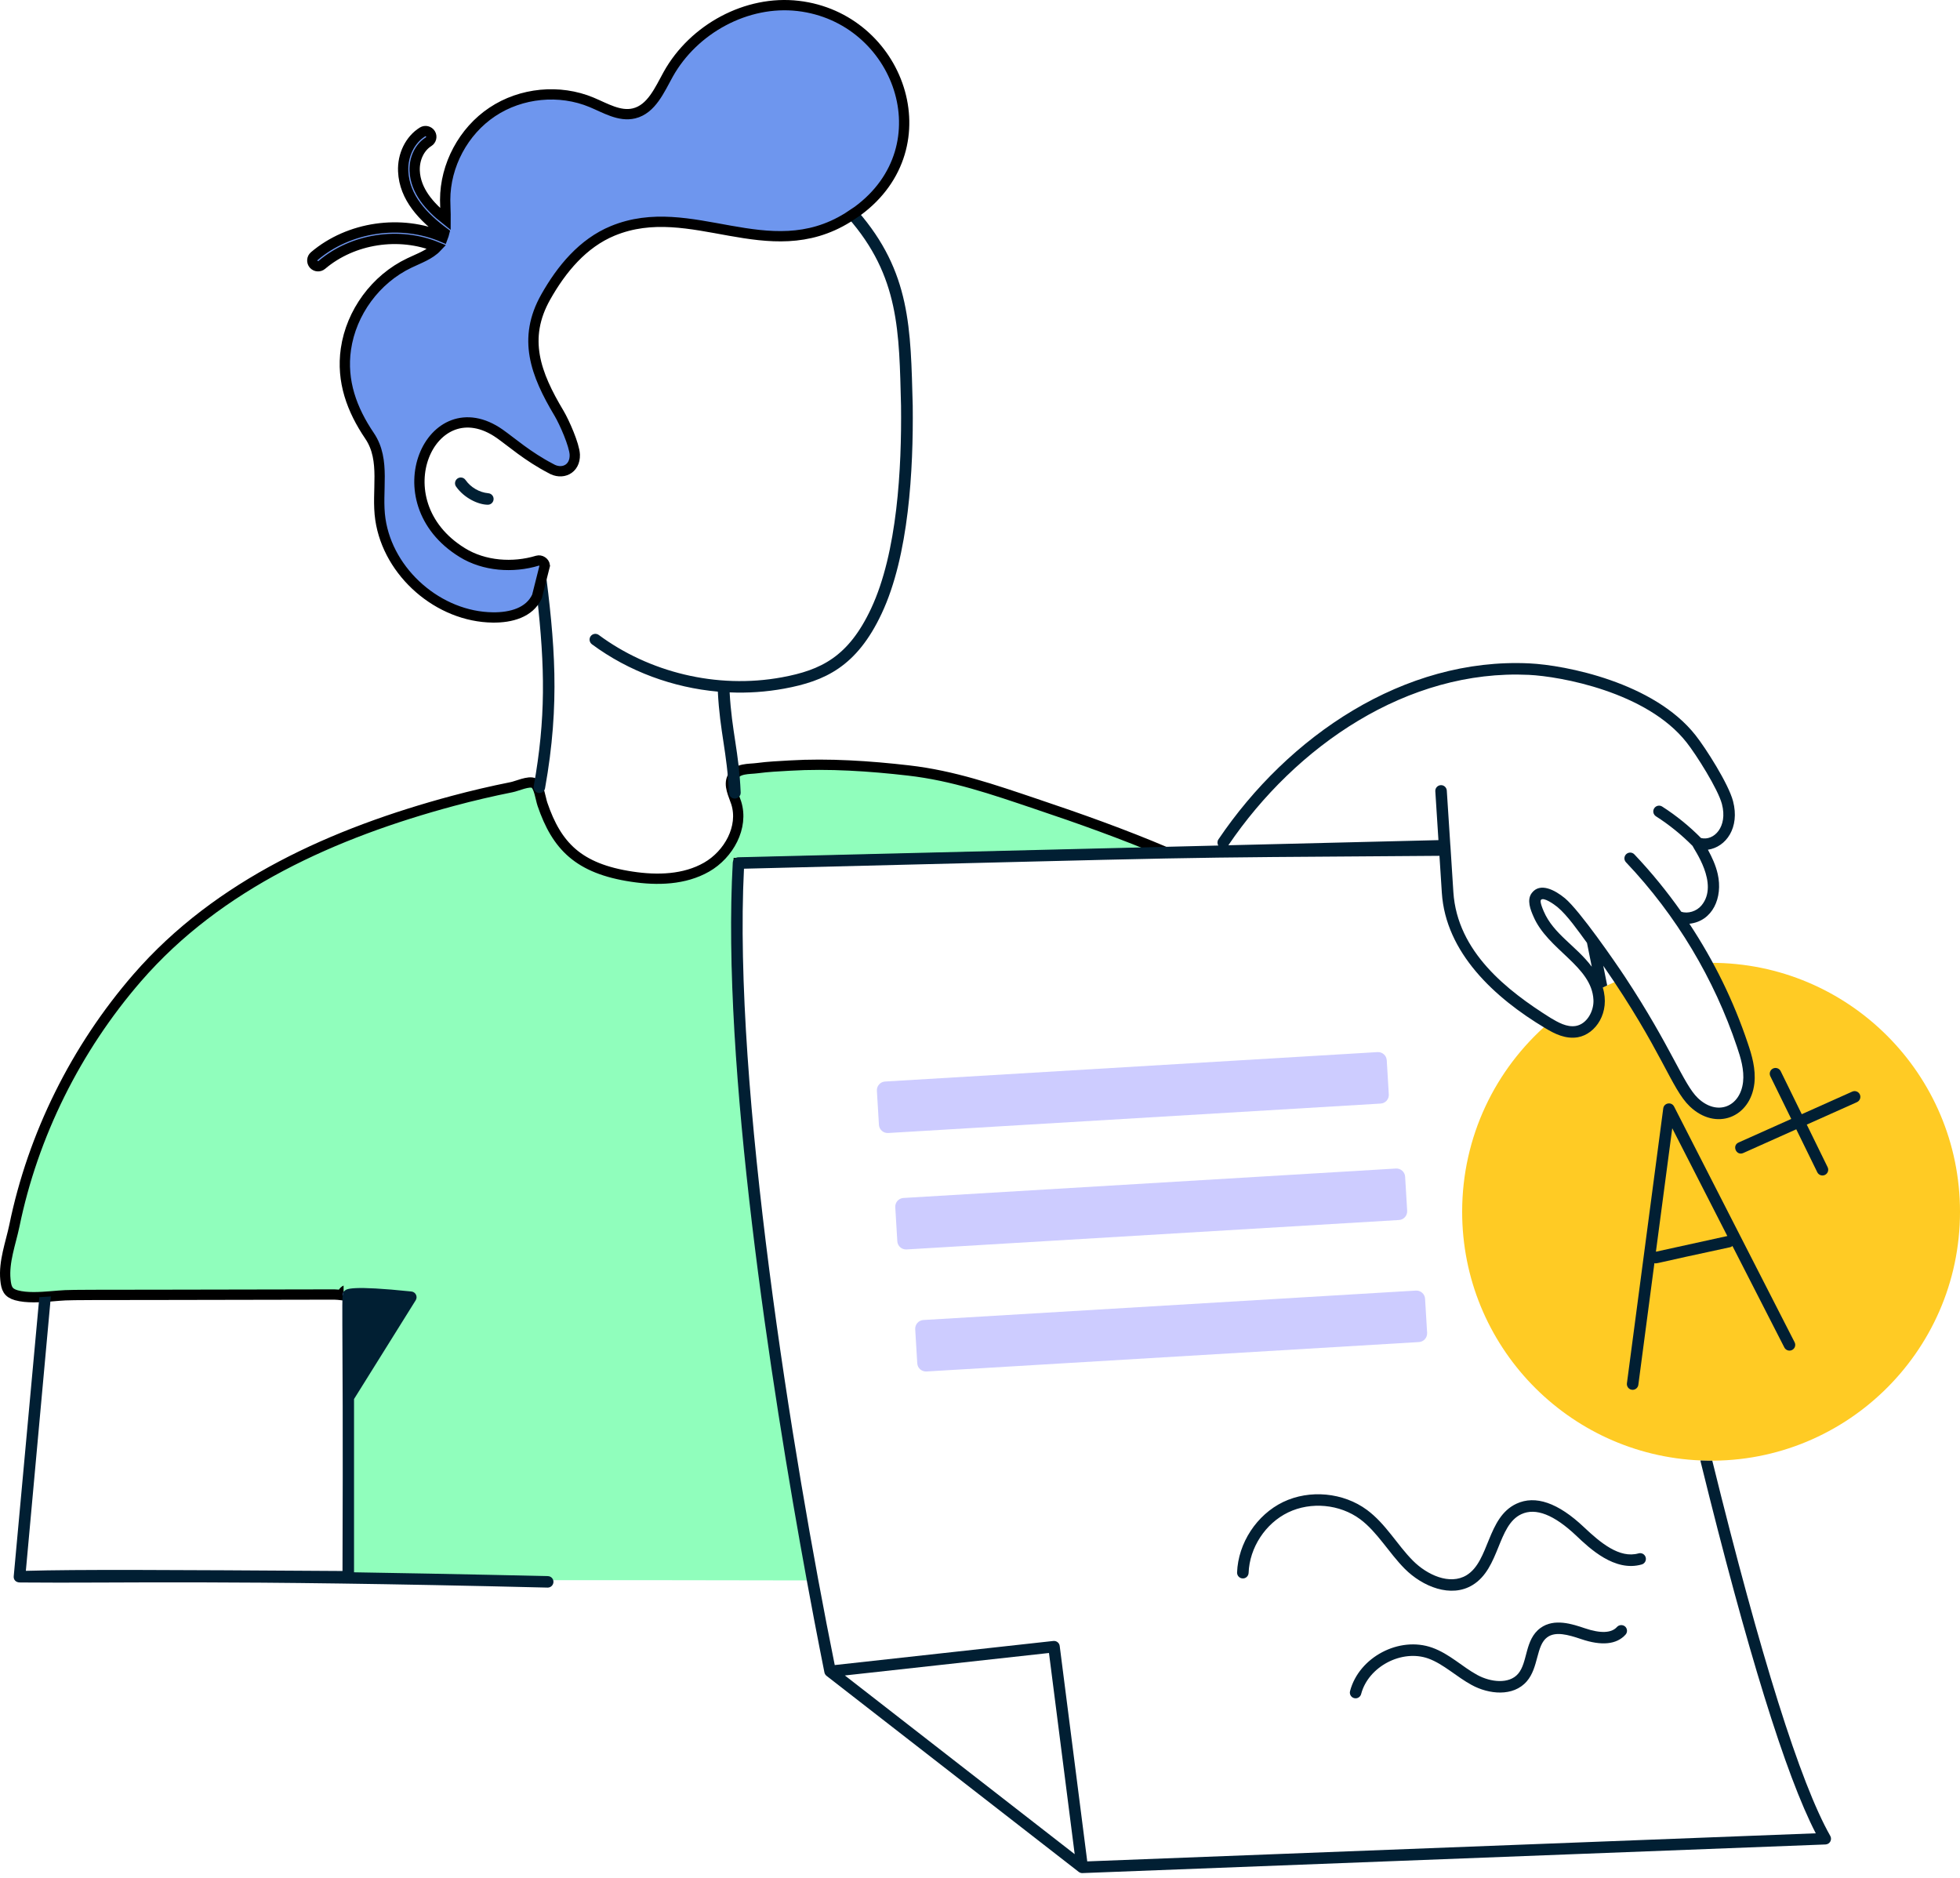 <svg width="381" height="365" viewBox="0 0 381 365" fill="none" xmlns="http://www.w3.org/2000/svg">
<path d="M145.448 220.625H71.407C70.37 220.625 68.977 220.331 68.201 221.169C67.615 221.809 67.583 222.731 67.657 223.579C68.002 227.005 68.107 228.692 69.794 248.158C69.888 249.342 70.454 251.102 68.799 251.615C68.621 250.264 66.64 250.369 66.567 251.731C66.001 251.668 65.457 251.594 65.006 251.594C7.645 251.741 15.178 251.542 9.876 251.951C7.854 252.108 5.204 252.307 3.182 251.741C1.547 251.27 1.223 250.431 1.055 248.713C0.709 245.214 2.082 241.62 2.794 238.236C6.398 220.635 14.748 203.788 26.692 190.022C42.502 171.813 65.048 161.839 88.045 155.657C91.795 154.652 95.599 153.761 99.433 152.996C100.46 152.808 102.828 151.687 103.812 152.221C104.808 152.724 105.07 155.238 105.447 156.317C108.213 164.406 112.414 168.827 122.859 170.388C127.773 171.132 133.043 170.996 137.349 168.533C141.655 166.071 144.609 160.77 143.111 156.035C142.587 154.4 141.582 152.619 142.367 151.079C143.289 149.235 145.542 149.518 147.25 149.287C149.345 149.005 151.388 148.921 153.525 148.795C161.069 148.344 169.094 148.879 176.606 149.748C185.26 150.733 193.086 153.447 201.258 156.202C209.849 159.083 218.398 162.122 226.759 165.684L143.551 167.716C142.598 184.605 143.887 204.071 145.448 220.625Z" fill="#90FEBC" stroke="black" stroke-width="2"/>
<path d="M68.799 251.626C68.097 251.867 67.3 251.815 66.567 251.741C66.64 250.369 68.62 250.275 68.799 251.626Z" fill="#6E96EE"/>
<path d="M157.967 307.164C113.702 307.07 68.777 307.059 68.212 307.447C67.059 308.201 66.5 216.369 66.5 217.5L145.028 215.962C147.501 244.68 152.75 278.761 157.967 307.164Z" fill="#90FEBC"/>
<path d="M381 235.512C381 263.035 358.045 285.037 330.564 283.842C304.78 282.774 284.225 261.547 284.225 235.512C284.225 220.876 290.71 207.759 300.988 198.874C302.685 199.912 304.581 200.823 306.519 200.488C309.83 199.912 311.643 195.721 310.553 192.431C311.653 191.844 313.35 191.059 314.922 190.462C324.445 204.92 326.048 211.164 329.265 214.213C333.686 218.477 339.291 216.119 339.941 210.431C340.213 207.948 339.511 205.475 338.694 203.097C336.85 197.575 334.503 192.232 331.706 187.14C332.02 187.13 332.314 187.13 332.628 187.13C359.344 187.13 381 208.786 381 235.512Z" fill="#FFCB24"/>
<path d="M268.373 214.485L172.646 220.206C171.713 220.258 170.906 219.546 170.854 218.613L170.456 211.992C170.403 211.059 171.116 210.253 172.048 210.2L267.776 204.48C268.708 204.427 269.515 205.14 269.567 206.072L269.966 212.694C270.028 213.626 269.316 214.433 268.373 214.485Z" fill="#CDCCFF"/>
<path d="M271.946 237.115L176.218 242.836C175.286 242.888 174.479 242.176 174.427 241.243L174.029 234.622C173.976 233.689 174.689 232.883 175.621 232.83L271.349 227.11C272.281 227.058 273.088 227.77 273.14 228.702L273.538 235.324C273.591 236.256 272.878 237.063 271.946 237.115Z" fill="#CDCCFF"/>
<path d="M275.822 260.835L180.095 266.555C179.162 266.608 178.356 265.895 178.303 264.963L177.905 258.342C177.853 257.409 178.565 256.602 179.498 256.55L275.225 250.83C276.158 250.777 276.964 251.49 277.017 252.422L277.415 259.044C277.467 259.976 276.755 260.783 275.822 260.835Z" fill="#CDCCFF"/>
<path d="M106.495 306.326C106.138 306.315 89.281 305.917 68.82 305.582V271.909C87.322 242.28 78.154 256.958 80.805 252.715C81.245 252.013 80.795 251.091 79.967 251.008C68.191 249.782 67.353 250.536 66.997 250.861C66.138 251.636 66.797 249.436 66.578 305.33C31.658 305.11 15.335 305.016 5.026 305.299C6.011 294.529 2.501 332.979 9.887 251.961C9.143 252.024 8.389 252.076 7.645 252.108L2.668 306.347C2.606 306.965 3.014 307.593 3.968 307.562C23.643 307.75 42.271 306.986 106.442 308.557C106.453 308.557 106.463 308.557 106.463 308.557C107.071 308.557 107.563 308.075 107.584 307.468C107.605 306.849 107.113 306.336 106.495 306.326Z" fill="#011F33"/>
<path d="M332.848 283.895C332.649 283.895 331.811 283.905 330.564 283.853C330.564 283.957 330.564 284.041 330.596 284.146C339.616 320.794 347.128 345.048 352.964 356.311L211.347 361.769L205.994 319.904C205.92 319.296 205.375 318.866 204.757 318.929L162.263 323.612C153.976 282.637 142.472 211.143 144.62 168.837C241.877 166.459 220.86 166.752 279.814 166.333C279.971 168.722 280.118 171.121 280.275 173.51C281.019 185.118 290.458 193.908 300.401 199.838C302.193 200.928 304.34 201.997 306.698 201.598C310.228 200.98 313.036 196.716 311.559 191.939C311.842 191.802 312.125 191.656 312.418 191.52L311.653 187.696C323.084 204.186 324.844 211.562 328.469 215.03C333.56 219.891 340.276 217.199 341.031 210.546C341.334 207.738 340.528 205.045 339.742 202.74C336.997 194.558 333.215 186.826 328.395 179.534C332.911 179.052 334.943 174.463 333.906 169.874C333.519 168.156 332.785 166.595 331.999 165.149C335.53 164.625 338.233 160.854 336.882 155.71C336.012 152.357 331.538 145.348 329.59 142.896C321.502 132.618 304.278 129.266 297.3 128.931C272.931 127.757 250.437 143.022 236.848 163.138C236.597 163.504 236.607 163.965 236.817 164.332L143.52 166.616C142.944 166.626 142.462 167.087 142.441 167.685C140.22 206.837 149.806 268.965 156.867 307.363C158.858 318.196 160.262 325.016 160.262 325.069C160.314 325.32 160.492 325.582 160.681 325.718L209.681 363.802C209.87 363.949 210.111 364.043 210.362 364.043H210.404L354.85 358.48C355.698 358.448 356.191 357.547 355.782 356.814C349.946 346.546 342.246 322.01 332.848 283.895ZM309.422 187.884C306.352 183.798 301.973 181.556 300.076 177.103C299.374 175.479 299.437 175.039 299.542 174.903C300.024 174.285 302.098 175.752 302.758 176.297C304.686 177.91 306.74 180.865 308.489 183.253L309.422 187.884ZM297.195 131.162C303.272 131.455 320.098 134.452 327.84 144.279C329.694 146.616 333.959 153.352 334.723 156.275C335.886 160.707 333.162 163.483 330.658 162.876C328.385 160.571 325.839 158.507 323.105 156.757C322.581 156.422 321.889 156.579 321.554 157.103C321.219 157.627 321.376 158.318 321.9 158.654C324.477 160.298 326.866 162.237 329.013 164.405C329.16 164.919 334.262 171.76 330.753 175.972C329.799 177.124 328.092 177.638 326.813 177.198C324.047 173.269 321.009 169.539 317.698 166.05C317.269 165.6 316.567 165.589 316.116 166.008C315.666 166.438 315.645 167.14 316.075 167.59C325.902 177.931 333.246 190.336 337.646 203.453C338.359 205.538 339.092 207.958 338.83 210.294C338.275 215.135 333.78 216.979 330.04 213.406C327.211 210.692 324.927 203.579 315.865 189.843C314.021 187.056 307.085 176.978 304.204 174.578C302.214 172.934 299.374 171.488 297.792 173.52C296.692 174.903 297.562 176.915 298.065 178.078C300.831 184.626 309.422 187.737 309.746 194.317C309.862 196.465 308.51 199.011 306.331 199.398C304.56 199.702 302.832 198.675 301.396 197.827C293.004 192.557 283.271 185.013 282.517 173.374C282.318 170.377 282.129 167.381 281.941 164.374C281.941 164.363 281.941 164.363 281.941 164.353C281.941 164.342 281.93 164.332 281.93 164.332C281.7 160.77 281.469 157.208 281.239 153.646C281.197 153.027 280.652 152.556 280.055 152.598C279.437 152.64 278.965 153.174 279.007 153.782C279.206 156.946 279.416 160.11 279.615 163.284L238.776 164.28C251.893 144.95 273.601 130.041 297.195 131.162ZM208.906 360.366L164.233 325.635L203.909 321.266L208.906 360.366Z" fill="#011F33"/>
<path d="M90.486 93.278C90.13 92.775 89.438 92.649 88.925 93.005C88.422 93.362 88.296 94.064 88.652 94.566C90.234 96.819 92.99 98.097 94.834 98.097C95.41 98.097 95.892 97.657 95.944 97.081C96.007 96.463 95.546 95.918 94.928 95.865C93.168 95.698 91.513 94.734 90.486 93.278Z" fill="#011F33"/>
<path d="M143.981 154.033C143.635 146.008 142.252 142.215 141.833 134.567C145.406 134.724 148.968 134.473 152.457 133.834C160.346 132.378 166.527 129.591 171.378 119.26C176.679 107.998 177.559 91.298 177.423 78.851C177.014 63.775 177.046 52.889 166.716 41.008C183.835 28.405 174.783 3.449 155.16 1.154C145.154 -0.019 134.834 5.607 129.91 14.408C128.223 17.446 126.641 21.218 123.247 22.035C120.429 22.716 117.663 20.998 114.991 19.887C108.768 17.289 101.287 18.012 95.682 21.762C90.088 25.492 86.536 32.124 86.536 38.861C86.536 40.087 86.63 41.375 86.62 42.622C83.56 40.202 80.774 37.111 80.606 33.193C80.512 30.846 81.57 28.625 83.309 27.546C83.833 27.221 84.001 26.529 83.676 26.006C83.351 25.482 82.659 25.314 82.136 25.639C79.715 27.137 78.238 30.133 78.374 33.287C78.594 38.421 82.272 42.203 86.358 45.241C86.284 45.535 86.201 45.817 86.096 46.09C77.966 42.601 67.856 44.036 61.098 49.778C60.627 50.176 60.574 50.888 60.972 51.36C61.381 51.831 62.083 51.883 62.554 51.485C68.599 46.352 77.609 45.011 84.933 48.017C83.54 49.505 81.434 50.218 79.569 51.119C73.042 54.22 68.264 60.715 67.237 67.861C66.347 74.094 68.4 79.637 71.837 84.708C75.074 89.475 73.115 95.425 73.943 100.957C75.483 111.361 85.3 119.9 95.818 120.004C99.286 120.046 102.932 119.093 104.389 115.918C105.95 129.748 106.107 139.638 103.749 152.808C103.624 153.489 104.148 154.128 104.85 154.128C105.384 154.128 105.855 153.75 105.95 153.206C108.925 136.61 107.814 124.792 105.908 109.905C105.824 109.245 105.09 108.794 104.472 108.972C99.716 110.418 94.1 110.03 89.847 107.39C73.639 97.406 83.875 75.016 97.138 84.309C99.381 85.881 102.566 88.71 107.06 91.046C109.239 92.356 111.817 91.235 111.733 88.375C111.649 86.468 109.711 82.078 108.674 80.328C104.085 72.659 101.528 65.797 106.086 57.719C109.124 52.334 113.273 47.274 119.119 44.864C134.394 38.578 149.282 51.936 164.809 42.276C174.877 53.706 174.772 64.487 175.15 78.872C175.286 90.92 174.448 107.39 169.314 118.307C164.924 127.652 159.612 130.23 152.017 131.634C139.224 133.991 126.065 130.576 116.395 123.409C115.892 123.043 115.201 123.147 114.824 123.64C114.457 124.132 114.562 124.834 115.054 125.211C122.241 130.534 130.885 133.645 139.539 134.421C139.937 142.331 141.362 146.239 141.697 154.138C141.718 154.735 142.221 155.207 142.818 155.207C143.499 155.207 144.002 154.672 143.981 154.033ZM152.289 11.086C152.498 10.489 153.138 10.185 153.714 10.384C160.89 12.847 161.299 21.04 160.094 28.509C159.979 29.191 159.298 29.547 158.816 29.431C158.208 29.337 157.789 28.761 157.884 28.153C158.858 21.972 158.963 14.575 152.98 12.49C152.394 12.302 152.09 11.663 152.289 11.086Z" fill="#011F33"/>
<path d="M155.16 1.154C174.783 3.449 183.835 28.405 166.716 41.008L164.809 42.276C149.283 51.936 134.395 38.578 119.12 44.864C113.273 47.274 109.125 52.334 106.086 57.719C101.529 65.797 104.085 72.659 108.674 80.328C109.711 82.078 111.65 86.468 111.733 88.375C111.817 91.235 109.24 92.356 107.061 91.046C102.566 88.71 99.381 85.881 97.139 84.309C83.875 75.016 73.639 97.406 89.847 107.39C94.101 110.03 99.716 110.418 104.473 108.972C105.091 108.794 105.824 109.245 105.908 109.905L104.389 115.918C102.933 119.093 99.287 120.046 95.819 120.004C85.3 119.9 75.483 111.361 73.943 100.957C73.115 95.425 75.075 89.475 71.837 84.708C68.401 79.637 66.347 74.094 67.238 67.861C68.265 60.715 73.042 54.22 79.569 51.119C81.434 50.218 83.54 49.505 84.933 48.017C77.61 45.011 68.6 46.352 62.555 51.485C62.083 51.883 61.381 51.831 60.973 51.36C60.575 50.888 60.627 50.176 61.098 49.778C67.856 44.036 77.966 42.601 86.096 46.09C86.201 45.817 86.285 45.535 86.358 45.241C82.272 42.203 78.595 38.421 78.375 33.287C78.239 30.133 79.716 27.137 82.136 25.639C82.66 25.314 83.351 25.482 83.676 26.006C84.001 26.529 83.833 27.221 83.309 27.546C81.57 28.625 80.512 30.846 80.606 33.193C80.774 37.111 83.561 40.202 86.62 42.622C86.631 41.375 86.536 40.087 86.536 38.861C86.536 32.124 90.088 25.492 95.683 21.762C101.288 18.012 108.768 17.289 114.992 19.887C117.663 20.998 120.429 22.716 123.247 22.035C126.642 21.218 128.224 17.446 129.911 14.408C134.835 5.607 145.155 -0.019 155.16 1.154Z" fill="#6E96EE" stroke="black" stroke-width="2"/>
<path d="M336.305 242.406C336.484 242.364 336.641 242.28 336.766 242.165L346.856 261.893C347.139 262.438 347.809 262.658 348.364 262.375C348.92 262.092 349.129 261.422 348.846 260.866L325.42 215.061C324.917 214.077 323.45 214.349 323.314 215.428L316.253 268.85C316.169 269.52 316.682 270.118 317.363 270.118C317.918 270.118 318.4 269.709 318.474 269.143L321.596 245.497C322.162 245.633 320.967 245.675 336.305 242.406ZM325.064 219.284L335.771 240.227L321.889 243.276L325.064 219.284Z" fill="#011F33"/>
<path d="M361.534 212.725C361.282 212.159 360.622 211.908 360.057 212.159L350.24 216.549L346.143 208.188C345.871 207.633 345.2 207.403 344.645 207.675C344.09 207.947 343.859 208.618 344.132 209.173L348.197 217.471L337.961 222.049C336.62 222.647 337.51 224.7 338.872 224.092L349.171 219.483L353.257 227.833C353.53 228.388 354.2 228.618 354.755 228.346C355.311 228.074 355.541 227.403 355.269 226.848L351.214 218.571L360.958 214.213C361.534 213.951 361.785 213.291 361.534 212.725Z" fill="#011F33"/>
<path d="M319.123 304.063C319.721 303.895 320.066 303.277 319.899 302.68C319.731 302.083 319.123 301.737 318.516 301.905C314.807 302.952 311.098 299.83 307.903 296.813C302.884 292.067 298.463 290.537 294.775 292.255C289.044 294.927 289.558 303.413 285.084 306.148C281.815 308.138 277.383 306.074 274.649 303.319C271.6 300.26 269.411 296.195 265.723 293.46C261.134 290.066 254.586 289.448 249.431 291.92C244.287 294.403 240.683 299.903 240.473 305.613C240.452 306.232 240.934 306.755 241.552 306.776C242.181 306.808 242.684 306.315 242.715 305.697C242.893 300.794 245.984 296.069 250.405 293.942C254.827 291.815 260.442 292.339 264.392 295.262C267.703 297.714 269.976 301.789 273.067 304.901C276.524 308.369 282.046 310.632 286.257 308.055C291.569 304.817 291.077 296.446 295.729 294.288C298.515 292.989 302.088 294.393 306.373 298.437C308.992 300.93 313.875 305.561 319.123 304.063Z" fill="#011F33"/>
<path d="M314.314 316.216C313.235 317.41 311.129 317.494 308.06 316.457C305.692 315.661 302.119 314.445 299.437 316.415C296.346 318.678 297.027 323.078 295.089 325.32C293.34 327.342 289.777 326.955 287.169 325.54C284.277 323.969 281.773 321.444 278.42 320.239C272.009 317.934 264.161 322.073 262.433 328.673C262.244 329.385 262.778 330.077 263.512 330.077C264.004 330.077 264.465 329.742 264.591 329.239C265.984 323.906 272.491 320.491 277.656 322.345C280.568 323.393 283.156 325.907 286.1 327.5C289.4 329.291 294.146 329.826 296.786 326.777C299.123 324.084 298.578 319.81 300.768 318.207C302.381 317.033 304.801 317.704 307.347 318.563C311.328 319.914 314.241 319.621 315.98 317.704C316.399 317.243 316.357 316.541 315.907 316.122C315.446 315.724 314.733 315.755 314.314 316.216Z" fill="#011F33"/>
</svg>
